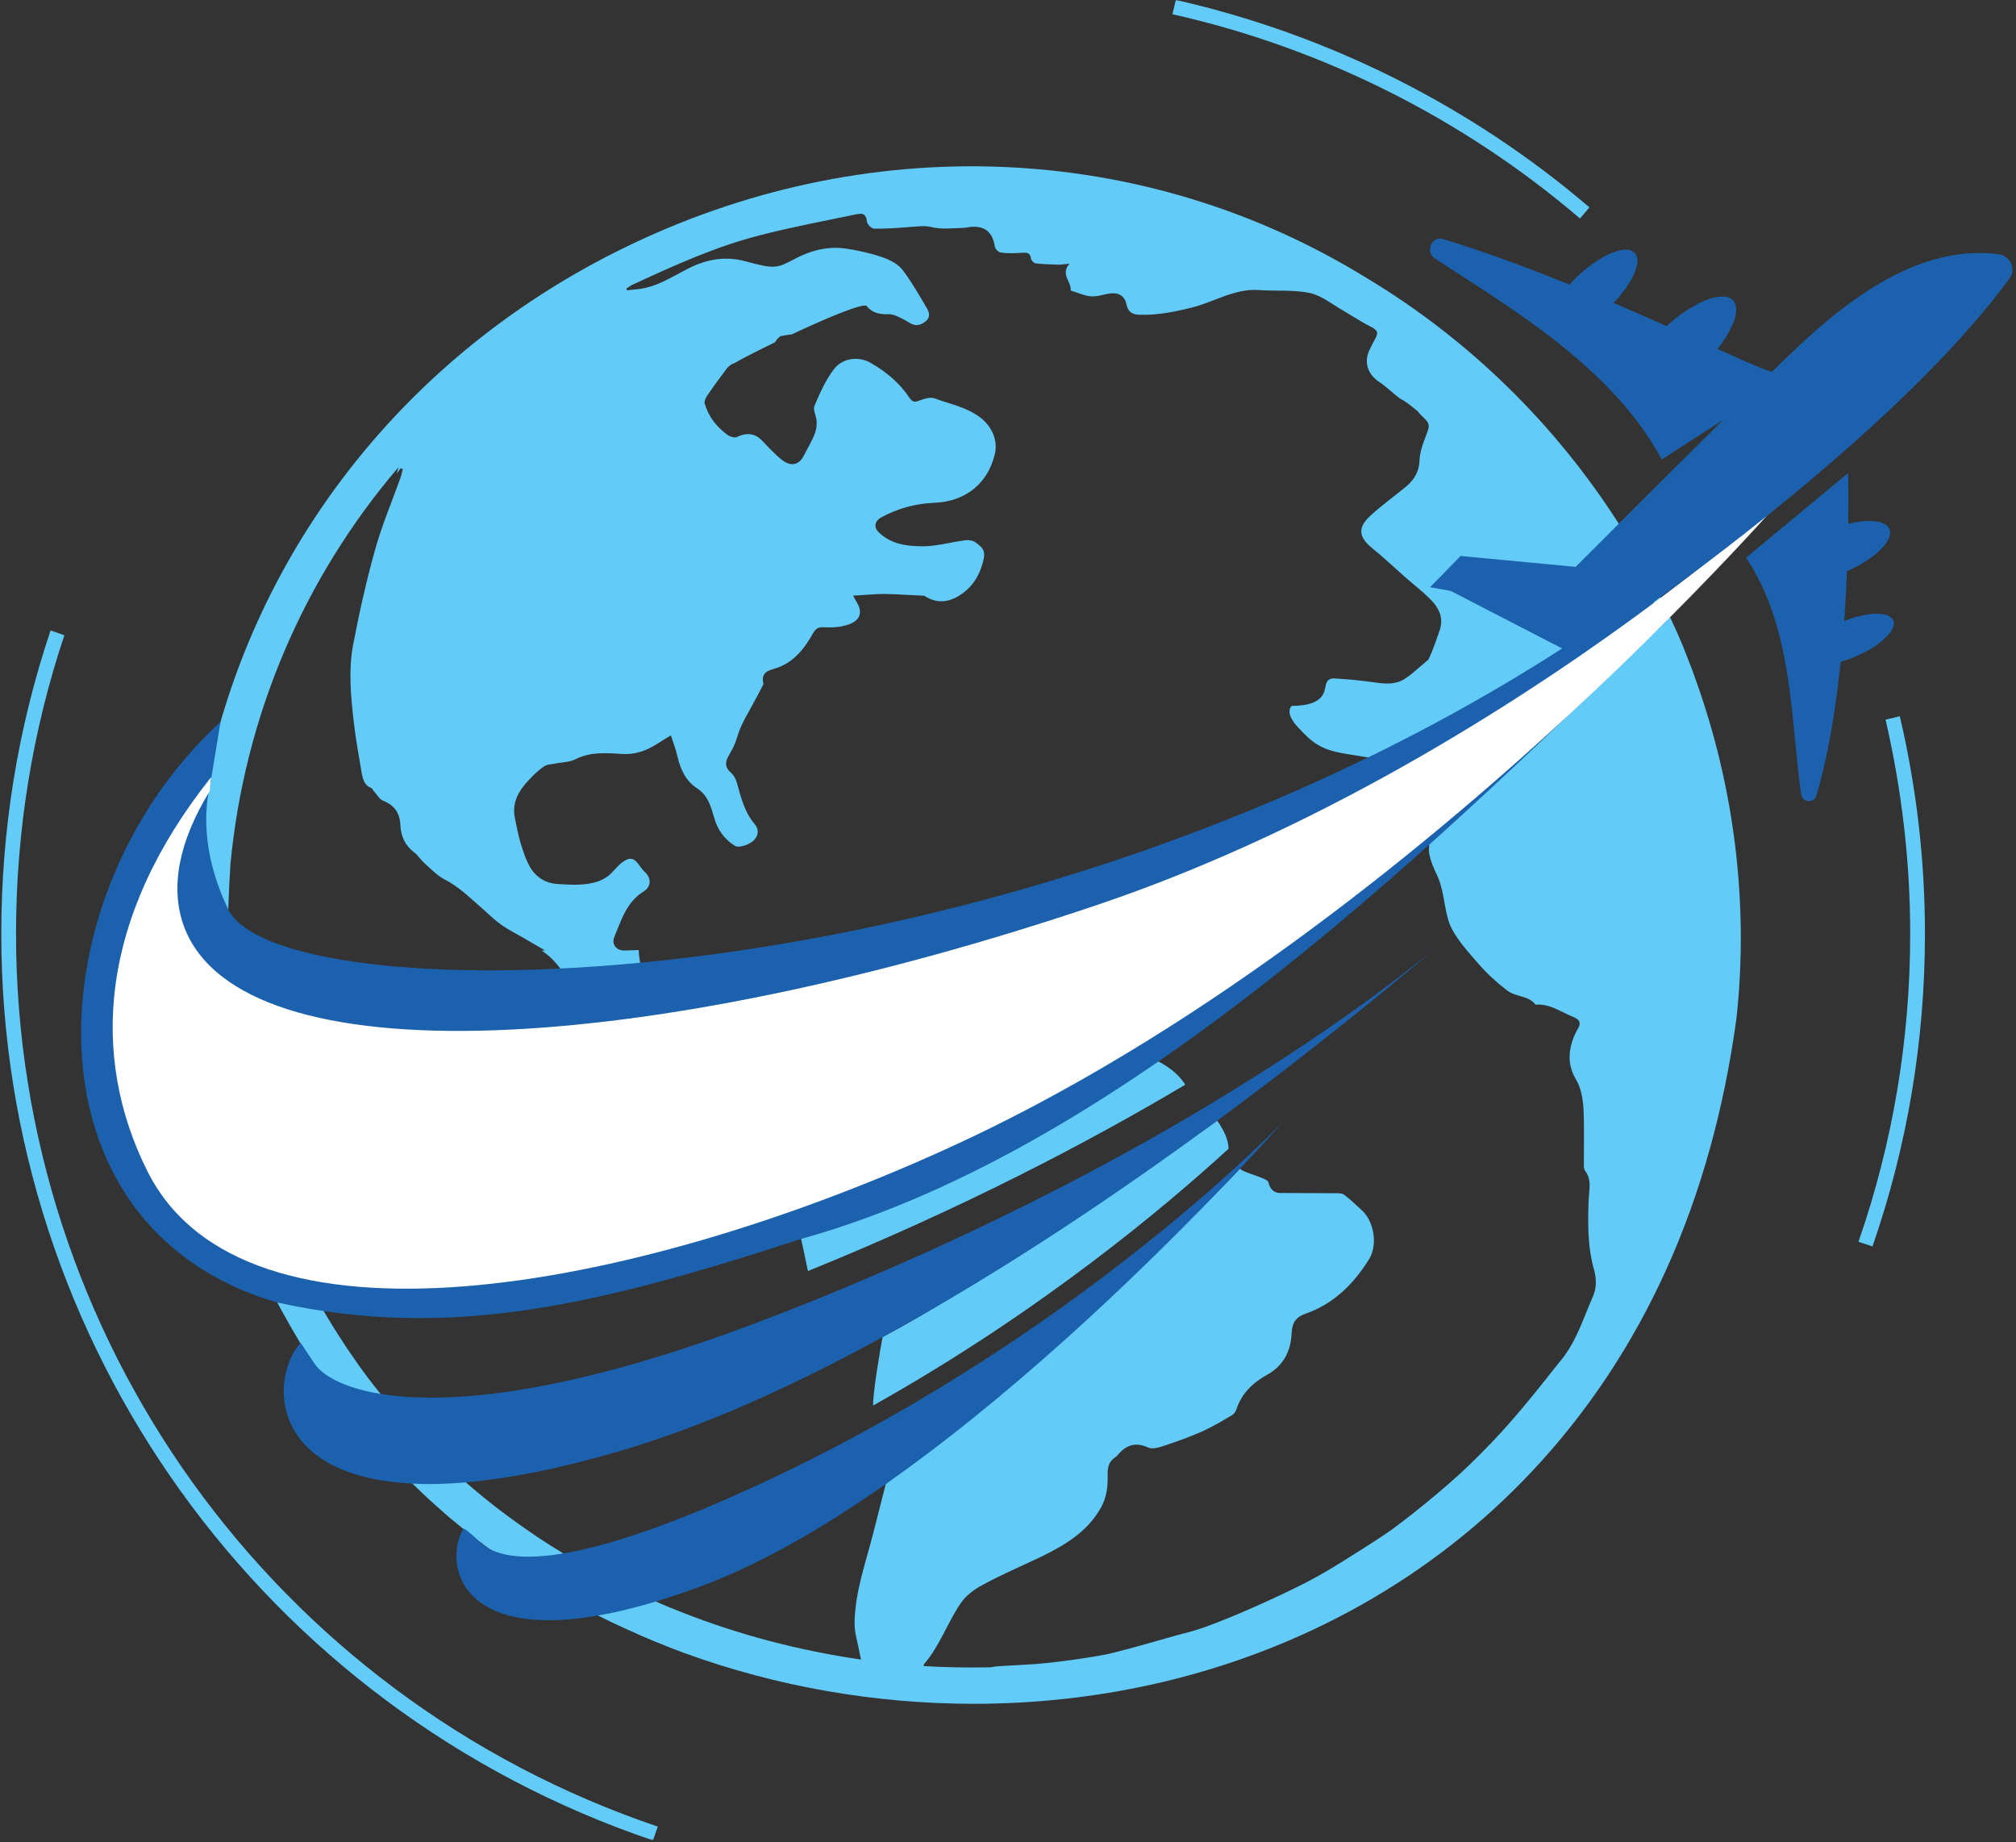<svg width="834" height="762" viewBox="0 0 834 762" fill="none" xmlns="http://www.w3.org/2000/svg">
<rect x="0" y="0" width="834" height="762" fill="#333333" stroke="none"/>
<path fill-rule="evenodd" clip-rule="evenodd" d="M701.53 281.28C700.73 278.88 699.83 276.38 698.83 273.98C697.963 271.713 697.097 269.48 696.23 267.28C694.563 263.28 692.797 259.313 690.93 255.38C689.463 252.18 687.93 249.013 686.33 245.88C686.13 245.413 685.93 244.98 685.73 244.58C684.463 242.113 683.197 239.713 681.93 237.38C681.33 236.28 680.73 235.08 679.93 233.68C676.797 228.08 673.497 222.58 670.03 217.18C643.63 175.68 607.83 140.58 565.83 115.28C473.03 57.88 357.53 53.38 256.83 103.18C174.03 144.08 114.63 215.68 90.63 300.68C88.43 308.547 86.497 316.547 84.83 324.68C84.33 327.58 83.73 330.38 83.33 333.28C81.997 340.813 80.997 348.413 80.33 356.08V356.28C79.83 362.78 79.53 369.38 79.33 375.78C79.197 380.447 79.163 385.08 79.23 389.68C79.63 426.88 85.23 462.08 96.03 494.58C99.363 504.58 103.197 514.347 107.53 523.88C109.797 528.947 112.197 533.913 114.73 538.78C115.73 540.713 116.763 542.613 117.83 544.48C119.897 548.213 122.03 551.913 124.23 555.58C124.297 555.713 124.363 555.847 124.43 555.98C125.963 558.447 127.53 560.88 129.13 563.28C141.03 581.68 154.93 598.58 170.63 613.68C174.897 617.88 179.297 621.947 183.83 625.88C184.43 626.413 185.03 626.947 185.63 627.48C187.63 629.147 189.63 630.78 191.63 632.38C193.897 634.247 196.23 636.08 198.63 637.88C198.63 637.88 198.663 637.88 198.73 637.88C199.797 638.747 200.897 639.58 202.03 640.38C201.963 640.38 201.963 640.38 202.03 640.38C216.13 650.88 231.33 660.18 247.43 668.28C251.13 670.18 254.93 671.98 258.73 673.68C266.663 677.347 274.797 680.713 283.13 683.78C321.23 697.68 362.13 704.78 402.83 704.78C427.93 704.78 452.83 702.08 477.03 696.68C538.33 682.98 592.43 652.58 633.63 608.78C679.73 559.78 708.23 496.48 718.43 420.68V420.48C723.43 373.98 717.53 325.78 701.53 281.28ZM659.03 536.18C655.03 545.18 652.23 554.78 645.83 562.58C640.93 568.58 636.33 574.68 631.33 580.58C626.63 586.28 621.73 591.88 616.63 597.18C611.13 602.88 605.43 608.48 599.43 613.68C592.53 619.68 585.43 625.48 578.13 630.98C572.13 635.48 565.73 639.38 559.43 643.38C553.43 647.18 547.43 650.88 541.13 654.18C534.33 657.68 527.33 660.98 520.33 664.08C513.397 667.213 506.363 670.113 499.23 672.78C494.93 674.38 490.43 675.48 485.93 676.68C479.73 678.48 473.63 680.18 467.43 681.88C463.23 682.98 459.03 684.18 454.73 684.88C447.33 686.18 439.83 687.18 432.33 687.98C425.73 688.68 419.03 688.78 412.43 689.28C411.63 689.38 410.83 689.48 409.93 689.68C400.663 689.88 391.397 689.713 382.13 689.18C382.13 688.68 382.13 688.38 382.33 688.28C388.73 680.88 391.83 671.48 397.23 663.48C399.33 660.18 402.93 657.48 406.53 655.58C414.23 651.38 422.43 647.88 430.43 644.08C440.43 639.18 449.83 633.78 455.53 623.48C457.83 619.28 458.33 614.88 458.23 610.28C458.13 607.08 458.63 604.48 461.53 602.68C461.663 602.613 461.83 602.48 462.03 602.28C465.53 597.98 469.23 596.18 475.03 598.78C477.33 599.78 480.93 598.18 483.83 597.28C488.53 595.68 493.13 593.98 497.63 591.98C501.73 590.08 505.63 587.78 509.53 585.48C510.43 584.98 511.23 583.88 511.53 582.88C513.73 576.18 518.53 571.78 524.53 568.48C531.13 564.68 534.03 558.68 534.33 551.48C534.53 547.28 535.93 544.88 539.93 543.48C551.73 539.38 560.03 531.08 566.43 520.78C570.03 514.78 568.43 505.08 563.23 500.48C560.83 498.38 558.63 496.08 556.03 494.18C555.03 493.48 553.33 493.58 551.93 493.58C544.53 493.48 537.03 493.58 529.53 493.48C526.73 493.48 525.23 491.48 524.73 488.98C524.23 487.18 513.73 484.98 513.03 483.38C485.93 512.58 430.73 558.98 366.43 613.88C365.63 616.88 362.13 630.98 361.33 633.88C358.23 646.18 353.73 658.28 353.53 671.18C353.43 675.38 354.93 679.68 355.63 683.88C355.83 684.68 355.93 685.48 356.23 686.48C330.73 682.78 305.83 676.28 282.23 666.98C278.563 665.58 274.93 664.08 271.33 662.48C258.03 656.68 245.23 650.08 233.03 642.58C229.63 640.513 226.263 638.38 222.93 636.18C217.063 632.247 211.33 628.147 205.73 623.88C201.33 620.48 196.997 616.913 192.73 613.18C179.83 602.08 168.03 589.88 157.43 576.58C153.297 571.513 149.397 566.28 145.73 560.88C144.397 559.013 143.097 557.08 141.83 555.08C140.33 552.78 138.83 550.48 137.43 548.18C136.363 546.38 135.297 544.613 134.23 542.88C131.697 538.413 129.23 533.88 126.83 529.28C120.43 516.68 114.93 503.48 110.43 489.88C101.73 463.68 96.53 435.78 94.93 406.38C94.597 400.913 94.397 395.413 94.33 389.88C94.263 385.347 94.297 380.78 94.43 376.18C94.63 369.98 94.93 363.68 95.33 357.38C101.23 295.78 125.73 239.08 164.83 193.28C164.63 194.147 164.397 195.013 164.13 195.88C164.463 195.48 164.763 195.08 165.03 194.68C165.23 194.28 165.53 193.98 165.83 193.68C166.097 193.813 166.363 193.947 166.63 194.08C166.33 195.28 166.03 196.58 165.63 197.78C162.03 207.78 157.83 217.68 155.03 227.88C151.43 240.78 148.53 253.88 146.03 266.98C144.13 277.38 145.13 287.98 146.33 298.48C147.13 305.58 148.43 312.68 149.63 319.78C150.13 322.18 150.63 324.88 153.63 325.98C154.13 326.18 154.33 327.08 154.83 327.48C156.03 328.78 157.03 330.68 158.43 331.18C163.23 333.08 165.43 336.38 165.63 341.28C165.83 345.88 167.53 349.68 171.33 352.58C172.93 353.78 174.13 355.78 175.73 357.18C178.33 359.48 180.73 362.08 183.73 363.68C189.93 366.78 194.73 371.68 199.83 376.08C202.33 378.28 204.73 380.68 207.43 382.58C210.33 384.58 213.43 386.18 216.43 387.88C219.23 389.48 222.13 391.18 225.53 393.18C225.03 393.18 224.53 393.18 224.03 393.18C224.43 393.48 224.93 393.78 225.33 394.08C231.03 398.28 234.53 404.38 238.03 410.48C241.73 410.58 245.43 411.58 249.13 412.78C257.73 415.78 266.43 420.48 274.93 420.38C272.43 418.48 270.23 414.68 268.43 410.28C265.93 404.18 264.23 396.98 264.23 392.98C262.363 393.047 260.463 393.113 258.53 393.18C255.23 393.38 252.83 390.78 254.13 387.58C257.03 380.68 259.13 373.18 266.23 368.78C269.53 366.68 269.53 363.18 266.63 360.58C265.83 359.78 265.13 358.88 264.43 357.88C262.43 354.98 260.63 354.38 257.73 356.48C255.53 357.98 254.03 360.28 251.93 362.08C250.73 363.08 249.23 363.88 247.73 364.48C242.13 366.48 236.43 365.98 230.63 365.68C225.83 365.38 222.23 363.08 219.83 359.58C217.83 356.48 216.63 352.78 215.53 349.28C214.43 345.78 213.73 342.08 213.03 338.48C211.63 331.98 214.63 326.98 218.93 322.48C220.83 320.48 222.83 318.48 225.13 316.98C226.43 316.08 228.43 316.18 230.03 315.78C232.73 315.28 235.63 315.28 238.03 314.08C244.33 310.88 250.83 311.48 257.53 311.88C260.63 312.08 264.03 311.48 266.93 310.28C270.63 308.78 273.93 306.28 277.53 304.18C278.43 306.88 279.53 309.78 280.23 312.78C281.43 318.08 283.63 322.98 288.23 325.98C293.03 329.08 294.13 333.78 295.53 338.48C296.93 343.38 299.73 347.18 304.03 349.88C305.63 350.98 310.73 349.18 312.23 347.18C314.03 344.98 313.83 342.88 312.03 340.68C307.93 335.78 306.53 329.78 304.83 323.78C304.43 322.28 303.53 320.58 302.33 319.58C300.33 317.88 299.93 315.98 300.83 313.78C301.73 311.88 302.93 310.18 303.73 308.28C304.53 306.48 305.03 304.48 305.73 302.58C306.33 300.98 307.03 299.38 307.83 297.88C310.33 293.28 312.93 288.68 315.33 283.98C315.63 283.58 315.93 282.88 315.73 282.48C314.93 278.58 317.23 277.48 320.43 276.58C328.03 274.38 332.63 268.58 336.33 261.98C337.53 259.88 338.63 259.28 341.23 259.48C344.63 259.68 348.23 259.38 351.43 258.18C356.23 256.38 356.93 252.78 354.03 248.48C353.73 247.98 353.53 247.38 352.93 246.38C357.53 246.18 361.73 245.68 365.93 245.68C371.23 245.78 376.43 246.18 381.63 246.38C381.93 246.38 382.33 246.38 382.63 246.58C387.53 249.78 392.53 249.18 397.13 246.18C401.53 243.38 404.53 239.28 406.13 234.18C407.83 228.78 407.63 227.28 403.63 224.38C402.53 223.58 400.83 223.28 399.43 223.48C393.53 224.18 387.63 225.98 381.73 225.98C375.43 225.98 368.83 225.18 363.73 220.38C361.33 218.18 361.73 215.58 364.63 213.98C371.43 210.28 378.83 208.28 386.53 207.98C399.43 207.48 408.83 199.98 411.63 187.48C412.83 181.78 410.13 176.28 405.63 172.78C399.93 168.38 393.03 167.18 386.63 164.78C384.93 164.18 382.53 164.88 380.63 165.58C378.83 166.28 377.73 166.68 376.33 164.68C372.23 158.48 366.73 153.88 360.33 150.18C355.33 147.28 348.73 147.88 344.93 152.78C341.53 157.28 339.13 162.68 336.93 167.88C336.23 169.58 337.73 172.08 337.83 174.28C337.93 176.08 337.63 178.08 336.93 179.78C335.73 182.68 334.03 185.58 332.53 188.48C330.83 191.88 328.03 192.98 324.73 191.08C322.53 189.78 320.73 187.78 318.83 185.98C316.93 184.18 315.23 181.78 313.03 180.48C310.53 179.08 307.63 179.38 304.83 180.78C303.93 181.18 302.13 180.68 301.23 180.08C296.53 176.78 293.13 172.38 291.53 166.98C291.23 165.88 292.13 164.08 293.03 162.98C295.53 159.28 298.23 155.68 300.93 152.08C300.997 152.08 301.03 152.08 301.03 152.08C301.73 151.18 302.93 150.38 304.03 150.18C304.03 150.18 304.03 150.147 304.03 150.08C307.53 148.08 313.63 144.98 320.63 141.58C320.697 141.513 320.763 141.413 320.83 141.28C321.33 140.38 322.33 139.18 323.23 138.98C324.697 138.713 326.163 138.48 327.63 138.28C342.03 131.48 357.23 125.18 358.53 126.58C360.93 129.58 364.03 130.08 367.73 129.98C369.93 129.98 372.13 131.28 374.13 132.28C376.33 133.48 378.13 135.28 381.03 134.08C384.13 132.68 385.23 130.58 383.53 127.68C380.33 122.18 377.13 116.58 373.33 111.58C371.43 109.18 368.13 107.48 365.23 106.48C360.43 104.78 355.33 103.68 350.33 102.88C342.63 101.68 335.33 103.58 328.63 107.18C321.33 111.08 320.33 111.28 308.73 108.18C300.33 105.78 292.33 107.18 284.73 111.08C277.83 114.58 271.33 118.98 263.33 119.68C262.03 119.78 260.73 119.98 259.33 120.08C259.33 119.88 259.23 119.68 259.13 119.38C259.93 118.88 260.63 118.28 261.43 117.88C278.73 109.88 296.03 101.98 314.53 97.28C327.73 93.88 341.13 91.38 354.53 88.58C357.03 88.08 358.33 88.68 358.63 91.58C358.73 92.78 360.53 94.58 361.63 94.58C366.53 94.68 371.53 94.28 376.53 93.88C379.43 93.78 382.03 93.18 385.13 93.88C389.23 94.98 393.83 94.38 398.13 94.28C399.23 94.28 400.33 93.98 401.43 93.88C407.33 93.28 410.63 95.98 411.53 101.88C411.63 102.88 413.03 104.38 414.13 104.48C416.83 104.88 419.73 104.78 422.53 104.58C424.53 104.48 426.23 104.28 426.53 107.08C426.63 107.78 427.73 108.88 428.53 108.98C431.63 109.28 434.73 109.38 437.93 109.48C439.03 109.48 440.23 109.28 442.43 109.08C438.53 113.58 443.33 116.48 442.93 120.18C445.73 120.98 448.53 122.38 451.33 122.58C454.03 122.78 456.73 121.68 459.43 121.38C462.93 120.98 465.33 122.48 466.03 125.98C466.63 128.88 468.33 130.08 471.03 130.18C478.43 130.48 485.53 129.08 492.83 127.28C502.23 124.98 510.63 119.28 520.73 119.98C527.73 120.48 535.03 119.78 541.83 121.18C546.83 122.28 551.23 125.98 555.83 128.58C559.73 130.88 563.53 133.38 567.53 135.38C569.83 136.58 570.23 137.68 569.13 139.68C568.23 141.28 567.53 142.78 566.73 144.38C564.03 149.48 565.73 154.78 570.43 157.88C573.43 159.88 576.03 162.48 578.93 164.68C579.53 165.18 580.43 165.48 581.13 165.98C582.93 167.18 584.53 168.58 586.23 169.88C586.73 170.28 587.03 170.88 587.53 171.38C591.93 175.58 591.73 175.48 589.53 181.28C588.33 184.28 587.33 187.48 587.23 190.68C587.03 195.38 584.83 198.68 581.43 201.48C576.43 205.58 571.13 209.38 566.53 213.68C561.63 218.38 562.23 222.18 567.23 226.38C572.33 230.48 577.03 234.98 581.93 239.28C584.13 241.18 586.33 242.98 588.53 244.88C588.997 245.28 589.463 245.713 589.93 246.18C590.73 246.913 591.497 247.647 592.23 248.38C595.33 251.68 597.23 255.58 595.63 260.58C594.13 264.78 592.83 268.98 590.83 272.98C590.497 273.18 590.163 273.447 589.83 273.78C588.097 275.247 586.33 276.747 584.53 278.28C582.93 279.58 581.33 280.88 579.53 281.68C575.63 283.38 571.33 282.68 567.13 282.08C562.33 281.413 557.497 280.947 552.63 280.68C551.73 280.58 550.83 280.58 550.03 280.98C548.33 281.88 548.43 284.28 547.83 286.08C546.23 291.08 539.63 291.98 534.33 291.98C532.13 294.48 534.53 298.28 536.83 300.68C539.43 303.48 542.03 306.28 545.33 308.18C548.83 310.28 552.93 311.18 557.03 311.88C557.697 311.947 558.363 312.047 559.03 312.18C564.33 313.08 569.53 313.88 574.83 314.78C574.897 315.113 574.897 315.413 574.83 315.68C574.73 317.38 574.23 318.98 573.33 320.48L588.23 332.88C589.23 333.68 590.23 334.48 590.93 335.58C592.93 338.58 592.33 342.08 591.73 345.78C591.63 346.58 591.53 347.38 591.33 348.28C591.23 349.48 591.13 350.68 591.13 351.88C591.33 354.68 592.43 357.38 593.53 359.98C594.03 360.98 594.43 361.98 594.93 362.98C597.53 369.28 597.43 376.08 599.73 382.28C601.93 387.88 607.73 394.18 611.73 398.78C615.23 402.78 619.03 406.28 623.33 409.58C627.13 412.58 632.33 411.68 635.23 415.58C640.93 415.08 645.33 418.38 650.23 420.38C652.63 421.38 654.63 422.38 652.73 425.58C651.43 427.78 650.43 430.28 649.83 432.88C648.83 437.38 649.23 441.78 651.73 446.08C654.93 451.38 655.13 457.48 655.23 463.48C655.33 469.28 655.23 475.18 655.23 481.08C655.23 482.18 655.13 483.48 655.73 484.28C658.53 487.88 657.43 491.88 657.23 495.88C656.83 505.88 656.73 515.88 659.53 525.58C660.43 529.08 660.53 532.58 659.03 536.18ZM308.13 149.28C309.73 148.947 311.363 148.68 313.03 148.48C316.13 148.08 317.83 146.28 319.13 144.08C315.13 145.98 311.23 147.78 308.13 149.28ZM332.33 137.68C333.397 137.613 334.463 137.58 335.53 137.58C339.03 137.48 340.83 135.08 342.83 133.08C343.63 132.48 338.83 134.68 332.33 137.68ZM332.33 137.68C333.397 137.613 334.463 137.58 335.53 137.58C339.03 137.48 340.83 135.08 342.83 133.08C343.63 132.48 338.83 134.68 332.33 137.68ZM308.13 149.28C309.73 148.947 311.363 148.68 313.03 148.48C316.13 148.08 317.83 146.28 319.13 144.08C315.13 145.98 311.23 147.78 308.13 149.28ZM308.13 149.28C309.73 148.947 311.363 148.68 313.03 148.48C316.13 148.08 317.83 146.28 319.13 144.08C315.13 145.98 311.23 147.78 308.13 149.28ZM332.33 137.68C333.397 137.613 334.463 137.58 335.53 137.58C339.03 137.48 340.83 135.08 342.83 133.08C343.63 132.48 338.83 134.68 332.33 137.68ZM481.53 440.38C480.663 439.847 479.763 439.347 478.83 438.88C475.43 437.68 472.23 435.98 469.33 433.78C469.13 433.647 468.963 433.513 468.83 433.38C458.73 425.28 454.73 413.58 440.53 411.68C432.83 410.58 424.83 411.58 417.23 409.98C415.83 409.68 414.43 409.28 413.33 408.48C411.73 407.28 410.83 405.28 409.83 403.58C407.33 399.08 403.43 395.28 398.83 392.88C398.297 392.613 397.73 392.347 397.13 392.08C395.23 391.28 393.13 390.68 391.23 391.38C389.33 391.98 388.03 393.78 386.53 395.08C380.63 399.78 371.33 396.98 364.83 400.88C363.63 401.58 362.43 402.58 361.33 403.58C358.93 405.78 356.63 407.98 353.53 407.98C351.83 408.08 350.33 407.48 348.83 406.78C348.497 406.647 348.163 406.513 347.83 406.38C341.93 403.88 335.53 402.38 329.13 402.08C328.23 401.98 327.23 401.98 326.33 402.28C324.73 402.98 323.93 404.68 323.03 406.18C319.03 411.98 311.73 413.68 305.03 416.48C302.63 417.48 300.33 418.58 298.33 420.08C296.83 421.18 295.43 422.58 293.63 423.18C291.73 423.88 289.53 423.58 287.53 423.38L274.93 421.68H274.83L262.73 420.08C264.197 420.947 265.663 421.847 267.13 422.78C279.13 430.58 289.93 440.08 299.13 451.08C301.13 453.48 303.03 455.98 304.03 458.88C304.73 461.28 304.73 463.68 304.93 466.08C306.03 475.98 311.03 484.88 316.03 493.48C317.63 496.38 319.53 499.48 322.53 500.88C323.43 501.28 324.33 501.58 325.23 501.88C326.13 502.18 326.93 502.48 327.63 503.08C329.73 504.48 330.33 507.18 330.83 509.68C331.03 510.613 331.23 511.58 331.43 512.58C332.43 516.98 333.33 521.38 334.23 525.78C398.03 499.88 450.13 472.58 490.33 448.68C488.13 445.18 485.13 442.58 481.53 440.38ZM332.33 137.68C333.397 137.613 334.463 137.58 335.53 137.58C339.03 137.48 340.83 135.08 342.83 133.08C343.63 132.48 338.83 134.68 332.33 137.68ZM308.13 149.28C309.73 148.947 311.363 148.68 313.03 148.48C316.13 148.08 317.83 146.28 319.13 144.08C315.13 145.98 311.23 147.78 308.13 149.28ZM308.13 149.28C309.73 148.947 311.363 148.68 313.03 148.48C316.13 148.08 317.83 146.28 319.13 144.08C315.13 145.98 311.23 147.78 308.13 149.28ZM332.33 137.68C333.397 137.613 334.463 137.58 335.53 137.58C339.03 137.48 340.83 135.08 342.83 133.08C343.63 132.48 338.83 134.68 332.33 137.68ZM481.53 440.38C480.663 439.847 479.763 439.347 478.83 438.88C475.43 437.68 472.23 435.98 469.33 433.78C469.13 433.647 468.963 433.513 468.83 433.38C458.73 425.28 454.73 413.58 440.53 411.68C432.83 410.58 424.83 411.58 417.23 409.98C415.83 409.68 414.43 409.28 413.33 408.48C411.73 407.28 410.83 405.28 409.83 403.58C407.33 399.08 403.43 395.28 398.83 392.88C398.297 392.613 397.73 392.347 397.13 392.08C395.23 391.28 393.13 390.68 391.23 391.38C389.33 391.98 388.03 393.78 386.53 395.08C380.63 399.78 371.33 396.98 364.83 400.88C363.63 401.58 362.43 402.58 361.33 403.58C358.93 405.78 356.63 407.98 353.53 407.98C351.83 408.08 350.33 407.48 348.83 406.78C348.497 406.647 348.163 406.513 347.83 406.38C341.93 403.88 335.53 402.38 329.13 402.08C328.23 401.98 327.23 401.98 326.33 402.28C324.73 402.98 323.93 404.68 323.03 406.18C319.03 411.98 311.73 413.68 305.03 416.48C302.63 417.48 300.33 418.58 298.33 420.08C296.83 421.18 295.43 422.58 293.63 423.18C291.73 423.88 289.53 423.58 287.53 423.38L274.93 421.68H274.83L262.73 420.08C264.197 420.947 265.663 421.847 267.13 422.78C279.13 430.58 289.93 440.08 299.13 451.08C301.13 453.48 303.03 455.98 304.03 458.88C304.73 461.28 304.73 463.68 304.93 466.08C306.03 475.98 311.03 484.88 316.03 493.48C317.63 496.38 319.53 499.48 322.53 500.88C323.43 501.28 324.33 501.58 325.23 501.88C326.13 502.18 326.93 502.48 327.63 503.08C329.73 504.48 330.33 507.18 330.83 509.68C331.03 510.613 331.23 511.58 331.43 512.58C332.43 516.98 333.33 521.38 334.23 525.78C398.03 499.88 450.13 472.58 490.33 448.68C488.13 445.18 485.13 442.58 481.53 440.38ZM481.53 440.38C480.663 439.847 479.763 439.347 478.83 438.88C475.43 437.68 472.23 435.98 469.33 433.78C469.13 433.647 468.963 433.513 468.83 433.38C458.73 425.28 454.73 413.58 440.53 411.68C432.83 410.58 424.83 411.58 417.23 409.98C415.83 409.68 414.43 409.28 413.33 408.48C411.73 407.28 410.83 405.28 409.83 403.58C407.33 399.08 403.43 395.28 398.83 392.88C398.297 392.613 397.73 392.347 397.13 392.08C395.23 391.28 393.13 390.68 391.23 391.38C389.33 391.98 388.03 393.78 386.53 395.08C380.63 399.78 371.33 396.98 364.83 400.88C363.63 401.58 362.43 402.58 361.33 403.58C358.93 405.78 356.63 407.98 353.53 407.98C351.83 408.08 350.33 407.48 348.83 406.78C348.497 406.647 348.163 406.513 347.83 406.38C341.93 403.88 335.53 402.38 329.13 402.08C328.23 401.98 327.23 401.98 326.33 402.28C324.73 402.98 323.93 404.68 323.03 406.18C319.03 411.98 311.73 413.68 305.03 416.48C302.63 417.48 300.33 418.58 298.33 420.08C296.83 421.18 295.43 422.58 293.63 423.18C291.73 423.88 289.53 423.58 287.53 423.38L274.93 421.68H274.83L262.73 420.08C264.197 420.947 265.663 421.847 267.13 422.78C279.13 430.58 289.93 440.08 299.13 451.08C301.13 453.48 303.03 455.98 304.03 458.88C304.73 461.28 304.73 463.68 304.93 466.08C306.03 475.98 311.03 484.88 316.03 493.48C317.63 496.38 319.53 499.48 322.53 500.88C323.43 501.28 324.33 501.58 325.23 501.88C326.13 502.18 326.93 502.48 327.63 503.08C329.73 504.48 330.33 507.18 330.83 509.68C331.03 510.613 331.23 511.58 331.43 512.58C332.43 516.98 333.33 521.38 334.23 525.78C398.03 499.88 450.13 472.58 490.33 448.68C488.13 445.18 485.13 442.58 481.53 440.38ZM332.33 137.68C333.397 137.613 334.463 137.58 335.53 137.58C339.03 137.48 340.83 135.08 342.83 133.08C343.63 132.48 338.83 134.68 332.33 137.68ZM308.13 149.28C309.73 148.947 311.363 148.68 313.03 148.48C316.13 148.08 317.83 146.28 319.13 144.08C315.13 145.98 311.23 147.78 308.13 149.28ZM308.13 149.28C309.73 148.947 311.363 148.68 313.03 148.48C316.13 148.08 317.83 146.28 319.13 144.08C315.13 145.98 311.23 147.78 308.13 149.28ZM332.33 137.68C333.397 137.613 334.463 137.58 335.53 137.58C339.03 137.48 340.83 135.08 342.83 133.08C343.63 132.48 338.83 134.68 332.33 137.68ZM481.53 440.38C480.663 439.847 479.763 439.347 478.83 438.88C475.43 437.68 472.23 435.98 469.33 433.78C469.13 433.647 468.963 433.513 468.83 433.38C458.73 425.28 454.73 413.58 440.53 411.68C432.83 410.58 424.83 411.58 417.23 409.98C415.83 409.68 414.43 409.28 413.33 408.48C411.73 407.28 410.83 405.28 409.83 403.58C407.33 399.08 403.43 395.28 398.83 392.88C398.297 392.613 397.73 392.347 397.13 392.08C395.23 391.28 393.13 390.68 391.23 391.38C389.33 391.98 388.03 393.78 386.53 395.08C380.63 399.78 371.33 396.98 364.83 400.88C363.63 401.58 362.43 402.58 361.33 403.58C358.93 405.78 356.63 407.98 353.53 407.98C351.83 408.08 350.33 407.48 348.83 406.78C348.497 406.647 348.163 406.513 347.83 406.38C341.93 403.88 335.53 402.38 329.13 402.08C328.23 401.98 327.23 401.98 326.33 402.28C324.73 402.98 323.93 404.68 323.03 406.18C319.03 411.98 311.73 413.68 305.03 416.48C302.63 417.48 300.33 418.58 298.33 420.08C296.83 421.18 295.43 422.58 293.63 423.18C291.73 423.88 289.53 423.58 287.53 423.38L274.93 421.68H274.83L262.73 420.08C264.197 420.947 265.663 421.847 267.13 422.78C279.13 430.58 289.93 440.08 299.13 451.08C301.13 453.48 303.03 455.98 304.03 458.88C304.73 461.28 304.73 463.68 304.93 466.08C306.03 475.98 311.03 484.88 316.03 493.48C317.63 496.38 319.53 499.48 322.53 500.88C323.43 501.28 324.33 501.58 325.23 501.88C326.13 502.18 326.93 502.48 327.63 503.08C329.73 504.48 330.33 507.18 330.83 509.68C331.03 510.613 331.23 511.58 331.43 512.58C332.43 516.98 333.33 521.38 334.23 525.78C398.03 499.88 450.13 472.58 490.33 448.68C488.13 445.18 485.13 442.58 481.53 440.38ZM481.53 440.38C480.663 439.847 479.763 439.347 478.83 438.88C475.43 437.68 472.23 435.98 469.33 433.78C469.13 433.647 468.963 433.513 468.83 433.38C458.73 425.28 454.73 413.58 440.53 411.68C432.83 410.58 424.83 411.58 417.23 409.98C415.83 409.68 414.43 409.28 413.33 408.48C411.73 407.28 410.83 405.28 409.83 403.58C407.33 399.08 403.43 395.28 398.83 392.88C398.297 392.613 397.73 392.347 397.13 392.08C395.23 391.28 393.13 390.68 391.23 391.38C389.33 391.98 388.03 393.78 386.53 395.08C380.63 399.78 371.33 396.98 364.83 400.88C363.63 401.58 362.43 402.58 361.33 403.58C358.93 405.78 356.63 407.98 353.53 407.98C351.83 408.08 350.33 407.48 348.83 406.78C348.497 406.647 348.197 406.513 347.93 406.38C341.93 403.88 335.53 402.38 329.13 402.08C328.23 401.98 327.23 401.98 326.33 402.28C324.73 402.98 323.93 404.68 323.03 406.18C319.03 411.98 311.73 413.68 305.03 416.48C302.63 417.48 300.33 418.58 298.33 420.08C296.83 421.18 295.43 422.58 293.63 423.18C291.73 423.88 289.53 423.58 287.53 423.38L274.93 421.68L262.73 420.08C264.197 420.947 265.663 421.847 267.13 422.78C279.13 430.58 289.93 440.08 299.13 451.08C301.13 453.48 303.03 455.98 304.03 458.88C304.73 461.28 304.73 463.68 304.93 466.08C306.03 475.98 311.03 484.88 316.03 493.48C317.63 496.38 319.53 499.48 322.53 500.88C323.43 501.28 324.33 501.58 325.23 501.88C326.13 502.18 326.93 502.48 327.63 503.08C329.73 504.48 330.33 507.18 330.83 509.68C331.03 510.613 331.23 511.58 331.43 512.58C332.43 516.98 333.33 521.38 334.23 525.78C398.03 499.88 450.13 472.58 490.33 448.68C488.13 445.18 485.13 442.58 481.53 440.38ZM332.33 137.68C333.397 137.613 334.463 137.58 335.53 137.58C339.03 137.48 340.83 135.08 342.83 133.08C343.63 132.48 338.83 134.68 332.33 137.68ZM308.13 149.28C309.73 148.947 311.363 148.68 313.03 148.48C316.13 148.08 317.83 146.28 319.13 144.08C315.13 145.98 311.23 147.78 308.13 149.28ZM332.33 137.68C333.397 137.613 334.463 137.58 335.53 137.58C339.03 137.48 340.83 135.08 342.83 133.08C343.63 132.48 338.83 134.68 332.33 137.68ZM313.03 148.48C316.13 148.08 317.83 146.28 319.13 144.08C315.13 145.98 311.23 147.78 308.13 149.28C309.73 148.947 311.363 148.68 313.03 148.48ZM481.53 440.38C480.663 439.847 479.763 439.347 478.83 438.88C475.43 437.68 472.23 435.98 469.33 433.78C469.13 433.647 468.963 433.513 468.83 433.38C458.73 425.28 454.73 413.58 440.53 411.68C432.83 410.58 424.83 411.58 417.23 409.98C415.83 409.68 414.43 409.28 413.33 408.48C411.73 407.28 410.83 405.28 409.83 403.58C407.33 399.08 403.43 395.28 398.83 392.88C398.297 392.613 397.73 392.347 397.13 392.08C395.23 391.28 393.13 390.68 391.23 391.38C389.33 391.98 388.03 393.78 386.53 395.08C380.63 399.78 371.33 396.98 364.83 400.88C363.63 401.58 362.43 402.58 361.33 403.58C358.93 405.78 356.63 407.98 353.53 407.98C351.83 408.08 350.33 407.48 348.83 406.78C348.497 406.647 348.197 406.513 347.93 406.38C341.93 403.88 335.53 402.38 329.13 402.08C328.23 401.98 327.23 401.98 326.33 402.28C324.73 402.98 323.93 404.68 323.03 406.18C319.03 411.98 311.73 413.68 305.03 416.48C302.63 417.48 300.33 418.58 298.33 420.08C296.83 421.18 295.43 422.58 293.63 423.18C291.73 423.88 289.53 423.58 287.53 423.38L274.93 421.68L262.73 420.08C264.197 420.947 265.663 421.847 267.13 422.78C279.13 430.58 289.93 440.08 299.13 451.08C301.13 453.48 303.03 455.98 304.03 458.88C304.73 461.28 304.73 463.68 304.93 466.08C306.03 475.98 311.03 484.88 316.03 493.48C317.63 496.38 319.53 499.48 322.53 500.88C323.43 501.28 324.33 501.58 325.23 501.88C326.13 502.18 326.93 502.48 327.63 503.08C329.73 504.48 330.33 507.18 330.83 509.68C331.03 510.613 331.23 511.58 331.43 512.58C332.43 516.98 333.33 521.38 334.23 525.78C398.03 499.88 450.13 472.58 490.33 448.68C488.13 445.18 485.13 442.58 481.53 440.38ZM342.83 133.08C343.63 132.48 338.83 134.68 332.33 137.68C333.397 137.613 334.463 137.58 335.53 137.58C339.03 137.48 340.83 135.08 342.83 133.08ZM319.13 144.08C315.13 145.98 311.23 147.78 308.13 149.28C309.73 148.947 311.363 148.68 313.03 148.48C316.13 148.08 317.83 146.28 319.13 144.08ZM308.13 149.28C309.73 148.947 311.363 148.68 313.03 148.48C316.13 148.08 317.83 146.28 319.13 144.08C315.13 145.98 311.23 147.78 308.13 149.28ZM332.33 137.68C333.397 137.613 334.463 137.58 335.53 137.58C339.03 137.48 340.83 135.08 342.83 133.08C343.63 132.48 338.83 134.68 332.33 137.68ZM481.53 440.38C480.663 439.847 479.763 439.347 478.83 438.88C475.43 437.68 472.23 435.98 469.33 433.78C469.13 433.647 468.963 433.513 468.83 433.38C458.73 425.28 454.73 413.58 440.53 411.68C432.83 410.58 424.83 411.58 417.23 409.98C415.83 409.68 414.43 409.28 413.33 408.48C411.73 407.28 410.83 405.28 409.83 403.58C407.33 399.08 403.43 395.28 398.83 392.88C398.297 392.613 397.73 392.347 397.13 392.08C395.23 391.28 393.13 390.68 391.23 391.38C389.33 391.98 388.03 393.78 386.53 395.08C380.63 399.78 371.33 396.98 364.83 400.88C363.63 401.58 362.43 402.58 361.33 403.58C358.93 405.78 356.63 407.98 353.53 407.98C351.83 408.08 350.33 407.48 348.83 406.78C348.497 406.647 348.197 406.513 347.93 406.38C341.93 403.88 335.53 402.38 329.13 402.08C328.23 401.98 327.23 401.98 326.33 402.28C324.73 402.98 323.93 404.68 323.03 406.18C319.03 411.98 311.73 413.68 305.03 416.48C302.63 417.48 300.33 418.58 298.33 420.08C296.83 421.18 295.43 422.58 293.63 423.18C291.73 423.88 289.53 423.58 287.53 423.38L274.93 421.68L262.73 420.08C264.197 420.947 265.663 421.847 267.13 422.78C279.13 430.58 289.93 440.08 299.13 451.08C301.13 453.48 303.03 455.98 304.03 458.88C304.73 461.28 304.73 463.68 304.93 466.08C306.03 475.98 311.03 484.88 316.03 493.48C317.63 496.38 319.53 499.48 322.53 500.88C323.43 501.28 324.33 501.58 325.23 501.88C326.13 502.18 326.93 502.48 327.63 503.08C329.73 504.48 330.33 507.18 330.83 509.68C331.03 510.613 331.23 511.58 331.43 512.58C332.43 516.98 333.33 521.38 334.23 525.78C398.03 499.88 450.13 472.58 490.33 448.68C488.13 445.18 485.13 442.58 481.53 440.38ZM481.53 440.38C480.663 439.847 479.763 439.347 478.83 438.88C475.43 437.68 472.23 435.98 469.33 433.78C469.13 433.647 468.963 433.513 468.83 433.38C458.73 425.28 454.73 413.58 440.53 411.68C432.83 410.58 424.83 411.58 417.23 409.98C415.83 409.68 414.43 409.28 413.33 408.48C411.73 407.28 410.83 405.28 409.83 403.58C407.33 399.08 403.43 395.28 398.83 392.88C398.297 392.613 397.73 392.347 397.13 392.08C395.23 391.28 393.13 390.68 391.23 391.38C389.33 391.98 388.03 393.78 386.53 395.08C380.63 399.78 371.33 396.98 364.83 400.88C363.63 401.58 362.43 402.58 361.33 403.58C358.93 405.78 356.63 407.98 353.53 407.98C351.83 408.08 350.33 407.48 348.83 406.78C348.497 406.647 348.197 406.513 347.93 406.38C341.93 403.88 335.53 402.38 329.13 402.08C328.23 401.98 327.23 401.98 326.33 402.28C324.73 402.98 323.93 404.68 323.03 406.18C319.03 411.98 311.73 413.68 305.03 416.48C302.63 417.48 300.33 418.58 298.33 420.08C296.83 421.18 295.43 422.58 293.63 423.18C291.73 423.88 289.53 423.58 287.53 423.38L274.93 421.68L262.73 420.08C264.197 420.947 265.663 421.847 267.13 422.78C279.13 430.58 289.93 440.08 299.13 451.08C301.13 453.48 303.03 455.98 304.03 458.88C304.73 461.28 304.73 463.68 304.93 466.08C306.03 475.98 311.03 484.88 316.03 493.48C317.63 496.38 319.53 499.48 322.53 500.88C323.43 501.28 324.33 501.58 325.23 501.88C326.13 502.18 326.93 502.48 327.63 503.08C329.73 504.48 330.33 507.18 330.83 509.68C331.03 510.613 331.23 511.58 331.43 512.58C332.43 516.98 333.33 521.38 334.23 525.78C398.03 499.88 450.13 472.58 490.33 448.68C488.13 445.18 485.13 442.58 481.53 440.38ZM332.33 137.68C333.397 137.613 334.463 137.58 335.53 137.58C339.03 137.48 340.83 135.08 342.83 133.08C343.63 132.48 338.83 134.68 332.33 137.68ZM308.13 149.28C309.73 148.947 311.363 148.68 313.03 148.48C316.13 148.08 317.83 146.28 319.13 144.08C315.13 145.98 311.23 147.78 308.13 149.28ZM308.13 149.28C309.73 148.947 311.363 148.68 313.03 148.48C316.13 148.08 317.83 146.28 319.13 144.08C315.13 145.98 311.23 147.78 308.13 149.28ZM332.33 137.68C333.397 137.613 334.463 137.58 335.53 137.58C339.03 137.48 340.83 135.08 342.83 133.08C343.63 132.48 338.83 134.68 332.33 137.68ZM481.53 440.38C480.663 439.847 479.763 439.347 478.83 438.88C475.43 437.68 472.23 435.98 469.33 433.78C469.13 433.647 468.963 433.513 468.83 433.38C458.73 425.28 454.73 413.58 440.53 411.68C432.83 410.58 424.83 411.58 417.23 409.98C415.83 409.68 414.43 409.28 413.33 408.48C411.73 407.28 410.83 405.28 409.83 403.58C407.33 399.08 403.43 395.28 398.83 392.88C398.297 392.613 397.73 392.347 397.13 392.08C395.23 391.28 393.13 390.68 391.23 391.38C389.33 391.98 388.03 393.78 386.53 395.08C380.63 399.78 371.33 396.98 364.83 400.88C363.63 401.58 362.43 402.58 361.33 403.58C358.93 405.78 356.63 407.98 353.53 407.98C351.83 408.08 350.33 407.48 348.83 406.78C348.497 406.647 348.197 406.513 347.93 406.38C341.93 403.88 335.53 402.38 329.13 402.08C328.23 401.98 327.23 401.98 326.33 402.28C324.73 402.98 323.93 404.68 323.03 406.18C319.03 411.98 311.73 413.68 305.03 416.48C302.63 417.48 300.33 418.58 298.33 420.08C296.83 421.18 295.43 422.58 293.63 423.18C291.73 423.88 289.53 423.58 287.53 423.38L274.93 421.68L262.73 420.08C264.197 420.947 265.663 421.847 267.13 422.78C279.13 430.58 289.93 440.08 299.13 451.08C301.13 453.48 303.03 455.98 304.03 458.88C304.73 461.28 304.73 463.68 304.93 466.08C306.03 475.98 311.03 484.88 316.03 493.48C317.63 496.38 319.53 499.48 322.53 500.88C323.43 501.28 324.33 501.58 325.23 501.88C326.13 502.18 326.93 502.48 327.63 503.08C329.73 504.48 330.33 507.18 330.83 509.68C331.03 510.613 331.23 511.58 331.43 512.58C332.43 516.98 333.33 521.38 334.23 525.78C398.03 499.88 450.13 472.58 490.33 448.68C488.13 445.18 485.13 442.58 481.53 440.38ZM365.13 553.08C364.23 557.38 360.93 577.08 361.23 581.38C431.33 542.08 483.13 498.18 508.23 475.18C508.23 469.58 503.53 463.58 503.53 463.58C503.53 463.58 412.13 528.18 365.13 553.08ZM481.53 440.38C480.663 439.847 479.763 439.347 478.83 438.88C475.43 437.68 472.23 435.98 469.33 433.78C469.13 433.647 468.963 433.513 468.83 433.38C458.73 425.28 454.73 413.58 440.53 411.68C432.83 410.58 424.83 411.58 417.23 409.98C415.83 409.68 414.43 409.28 413.33 408.48C411.73 407.28 410.83 405.28 409.83 403.58C407.33 399.08 403.43 395.28 398.83 392.88C398.297 392.613 397.73 392.347 397.13 392.08C395.23 391.28 393.13 390.68 391.23 391.38C389.33 391.98 388.03 393.78 386.53 395.08C380.63 399.78 371.33 396.98 364.83 400.88C363.63 401.58 362.43 402.58 361.33 403.58C358.93 405.78 356.63 407.98 353.53 407.98C351.83 408.08 350.33 407.48 348.83 406.78C348.497 406.647 348.197 406.513 347.93 406.38C341.93 403.88 335.53 402.38 329.13 402.08C328.23 401.98 327.23 401.98 326.33 402.28C324.73 402.98 323.93 404.68 323.03 406.18C319.03 411.98 311.73 413.68 305.03 416.48C302.63 417.48 300.33 418.58 298.33 420.08C296.83 421.18 295.43 422.58 293.63 423.18C291.73 423.88 289.53 423.58 287.53 423.38L274.93 421.68L262.73 420.08C264.197 420.947 265.663 421.847 267.13 422.78C279.13 430.58 289.93 440.08 299.13 451.08C301.13 453.48 303.03 455.98 304.03 458.88C304.73 461.28 304.73 463.68 304.93 466.08C306.03 475.98 311.03 484.88 316.03 493.48C317.63 496.38 319.53 499.48 322.53 500.88C323.43 501.28 324.33 501.58 325.23 501.88C326.13 502.18 326.93 502.48 327.63 503.08C329.73 504.48 330.33 507.18 330.83 509.68C331.03 510.613 331.23 511.58 331.43 512.58C332.43 516.98 333.33 521.38 334.23 525.78C398.03 499.88 450.13 472.58 490.33 448.68C488.13 445.18 485.13 442.58 481.53 440.38ZM332.33 137.68C333.397 137.613 334.463 137.58 335.53 137.58C339.03 137.48 340.83 135.08 342.83 133.08C343.63 132.48 338.83 134.68 332.33 137.68ZM308.13 149.28C309.73 148.947 311.363 148.68 313.03 148.48C316.13 148.08 317.83 146.28 319.13 144.08C315.13 145.98 311.23 147.78 308.13 149.28ZM308.13 149.28C309.73 148.947 311.363 148.68 313.03 148.48C316.13 148.08 317.83 146.28 319.13 144.08C315.13 145.98 311.23 147.78 308.13 149.28ZM332.33 137.68C333.397 137.613 334.463 137.58 335.53 137.58C339.03 137.48 340.83 135.08 342.83 133.08C343.63 132.48 338.83 134.68 332.33 137.68ZM481.53 440.38C480.663 439.847 479.763 439.347 478.83 438.88C475.43 437.68 472.23 435.98 469.33 433.78C469.13 433.647 468.963 433.513 468.83 433.38C458.73 425.28 454.73 413.58 440.53 411.68C432.83 410.58 424.83 411.58 417.23 409.98C415.83 409.68 414.43 409.28 413.33 408.48C411.73 407.28 410.83 405.28 409.83 403.58C407.33 399.08 403.43 395.28 398.83 392.88C398.297 392.613 397.73 392.347 397.13 392.08C395.23 391.28 393.13 390.68 391.23 391.38C389.33 391.98 388.03 393.78 386.53 395.08C380.63 399.78 371.33 396.98 364.83 400.88C363.63 401.58 362.43 402.58 361.33 403.58C358.93 405.78 356.63 407.98 353.53 407.98C351.83 408.08 350.33 407.48 348.83 406.78C348.497 406.647 348.197 406.513 347.93 406.38C341.93 403.88 335.53 402.38 329.13 402.08C328.23 401.98 327.23 401.98 326.33 402.28C324.73 402.98 323.93 404.68 323.03 406.18C319.03 411.98 311.73 413.68 305.03 416.48C302.63 417.48 300.33 418.58 298.33 420.08C296.83 421.18 295.43 422.58 293.63 423.18C291.73 423.88 289.53 423.58 287.53 423.38L274.93 421.68L262.73 420.08C264.197 420.947 265.663 421.847 267.13 422.78C279.13 430.58 289.93 440.08 299.13 451.08C301.13 453.48 303.03 455.98 304.03 458.88C304.73 461.28 304.73 463.68 304.93 466.08C306.03 475.98 311.03 484.88 316.03 493.48C317.63 496.38 319.53 499.48 322.53 500.88C323.43 501.28 324.33 501.58 325.23 501.88C326.13 502.18 326.93 502.48 327.63 503.08C329.73 504.48 330.33 507.18 330.83 509.68C331.03 510.613 331.23 511.58 331.43 512.58C332.43 516.98 333.33 521.38 334.23 525.78C398.03 499.88 450.13 472.58 490.33 448.68C488.13 445.18 485.13 442.58 481.53 440.38ZM332.33 137.68C333.397 137.613 334.463 137.58 335.53 137.58C339.03 137.48 340.83 135.08 342.83 133.08C343.63 132.48 338.83 134.68 332.33 137.68ZM308.13 149.28C309.73 148.947 311.363 148.68 313.03 148.48C316.13 148.08 317.83 146.28 319.13 144.08C315.13 145.98 311.23 147.78 308.13 149.28ZM308.13 149.28C309.73 148.947 311.363 148.68 313.03 148.48C316.13 148.08 317.83 146.28 319.13 144.08C315.13 145.98 311.23 147.78 308.13 149.28ZM332.33 137.68C333.397 137.613 334.463 137.58 335.53 137.58C339.03 137.48 340.83 135.08 342.83 133.08C343.63 132.48 338.83 134.68 332.33 137.68ZM332.33 137.68C333.397 137.613 334.463 137.58 335.53 137.58C339.03 137.48 340.83 135.08 342.83 133.08C343.63 132.48 338.83 134.68 332.33 137.68ZM308.13 149.28C309.73 148.947 311.363 148.68 313.03 148.48C316.13 148.08 317.83 146.28 319.13 144.08C315.13 145.98 311.23 147.78 308.13 149.28Z" fill="#63CBF7"/>
<path d="M689.63 256.68C602.33 340.28 470.33 473.88 331.43 512.48C249.33 539.18 187.13 554.78 114.73 538.78C6.83 507.48 14.33 369.08 91.23 298.58L86.73 325.98C86.43 327.28 80.73 347.78 94.43 376.18C117.03 422.68 445.93 419.08 685.33 241.18C675.33 248.58 684.83 245.18 689.53 256.68H689.63Z" fill="#1C61AD"/>
<path d="M86.73 327.28C74.13 347.88 70.13 366.98 76.13 383.28C99.83 446.68 267.43 437.38 454.63 374.08C550.93 341.48 635.73 285.68 686.23 247.88C716.63 225.08 734.63 208.88 735.43 208.28C735.43 208.214 735.43 208.18 735.43 208.18V208.28C734.63 209.18 717.93 228.28 689.53 256.68C677.93 268.38 664.23 281.68 648.83 295.88C585.13 354.68 492.33 429.58 391.03 475.48C260.53 534.68 100.83 564.28 60.93 484.38C37.23 436.98 40.93 379.78 87.33 321.48L86.73 327.28Z" fill="white"/>
<mask id="mask0_1228_440" style="mask-type:luminance" maskUnits="userSpaceOnUse" x="588" y="101" width="246" height="172">
<path d="M588.78 101.52H833.06V272.6H588.78V101.52Z" fill="white"/>
</mask>
<g mask="url(#mask0_1228_440)">
<path d="M652.23 271.28C652.23 271.28 776.63 189.48 831.33 115.18C834.23 111.28 831.63 105.78 826.93 105.18C789.83 100.28 757.03 130.48 736.53 150.38C714.23 171.98 651.83 234.48 651.83 234.48L604.23 229.98L591.63 242.88L600.23 244.48L652.33 271.38L652.23 271.28Z" fill="#1C61AD"/>
</g>
<path d="M734.03 153.68C733.03 156.68 659.73 117.88 596.93 98.88C592.23 97.48 589.43 104.18 593.53 106.88C624.43 127.18 666.83 151.58 687.43 190.08L715.33 172.08L734.03 153.58V153.68Z" fill="#1C61AD"/>
<path d="M676.23 104.58C676.697 105.046 676.997 105.58 677.13 106.18C677.33 106.846 677.397 107.58 677.33 108.38C677.33 109.18 677.163 110.046 676.83 110.98C676.563 111.98 676.197 112.98 675.73 113.98C675.197 115.046 674.563 116.146 673.83 117.28C673.163 118.413 672.363 119.546 671.43 120.68C670.563 121.88 669.63 123.046 668.63 124.18C667.563 125.313 666.463 126.413 665.33 127.48C664.197 128.546 663.03 129.546 661.83 130.48C660.697 131.413 659.497 132.313 658.23 133.18C657.03 133.98 655.863 134.68 654.73 135.28C653.53 135.946 652.397 136.513 651.33 136.98C650.263 137.38 649.23 137.713 648.23 137.98C647.23 138.18 646.33 138.28 645.53 138.28C644.73 138.28 643.997 138.18 643.33 137.98C642.73 137.78 642.23 137.446 641.83 136.98C641.43 136.58 641.13 136.046 640.93 135.38C640.73 134.78 640.663 134.08 640.73 133.28C640.797 132.413 640.963 131.513 641.23 130.58C641.497 129.646 641.897 128.646 642.43 127.58C642.897 126.513 643.497 125.413 644.23 124.28C644.963 123.146 645.763 122.013 646.63 120.88C647.497 119.746 648.463 118.613 649.53 117.48C650.53 116.346 651.597 115.246 652.73 114.18C653.863 113.113 655.03 112.08 656.23 111.08C657.43 110.146 658.63 109.28 659.83 108.48C661.03 107.613 662.197 106.88 663.33 106.28C664.53 105.613 665.663 105.08 666.73 104.68C667.863 104.213 668.897 103.846 669.83 103.58C670.83 103.38 671.73 103.28 672.53 103.28C673.33 103.28 674.063 103.38 674.73 103.58C675.33 103.846 675.83 104.18 676.23 104.58Z" fill="#1C61AD"/>
<path d="M716.83 124.18C717.363 124.713 717.73 125.38 717.93 126.18C718.197 126.913 718.297 127.78 718.23 128.78C718.163 129.713 717.963 130.78 717.63 131.98C717.23 133.114 716.73 134.314 716.13 135.58C715.53 136.847 714.797 138.18 713.93 139.58C713.063 140.914 712.097 142.28 711.03 143.68C709.963 145.013 708.83 146.38 707.63 147.78C706.363 149.113 705.063 150.447 703.73 151.78C702.33 153.047 700.93 154.247 699.53 155.38C698.063 156.58 696.63 157.647 695.23 158.58C693.763 159.58 692.33 160.48 690.93 161.28C689.53 162.013 688.163 162.647 686.83 163.18C685.497 163.713 684.23 164.113 683.03 164.38C681.897 164.713 680.83 164.88 679.83 164.88C678.83 164.88 677.963 164.747 677.23 164.48C676.497 164.214 675.863 163.813 675.33 163.28C674.863 162.747 674.497 162.113 674.23 161.38C674.03 160.58 673.963 159.713 674.03 158.78C674.097 157.78 674.297 156.714 674.63 155.58C674.963 154.38 675.43 153.147 676.03 151.88C676.697 150.614 677.43 149.314 678.23 147.98C679.097 146.58 680.063 145.18 681.13 143.78C682.197 142.447 683.363 141.08 684.63 139.68C685.83 138.347 687.13 137.047 688.53 135.78C689.863 134.447 691.263 133.214 692.73 132.08C694.13 130.947 695.563 129.88 697.03 128.88C698.497 127.88 699.93 127.013 701.33 126.28C702.73 125.48 704.097 124.813 705.43 124.28C706.763 123.747 707.997 123.347 709.13 123.08C710.33 122.814 711.43 122.68 712.43 122.68C713.363 122.613 714.23 122.714 715.03 122.98C715.763 123.247 716.363 123.647 716.83 124.18Z" fill="#1C61AD"/>
<path d="M764.53 195.68C764.53 195.68 766.93 276.68 751.43 329.08C750.43 332.38 745.63 332.08 745.13 328.58C740.73 298.58 742.03 260.18 722.33 230.68L764.53 195.68Z" fill="#1C61AD"/>
<path d="M783.23 256.58C783.43 257.047 783.497 257.58 783.43 258.18C783.43 258.713 783.263 259.28 782.93 259.88C782.663 260.547 782.297 261.213 781.83 261.88C781.297 262.547 780.663 263.213 779.93 263.88C779.263 264.547 778.463 265.247 777.53 265.98C776.663 266.647 775.697 267.313 774.63 267.98C773.63 268.647 772.563 269.247 771.43 269.78C770.23 270.38 769.03 270.947 767.83 271.48C766.63 272.013 765.43 272.48 764.23 272.88C763.03 273.28 761.83 273.647 760.63 273.98C759.43 274.247 758.263 274.447 757.13 274.58C755.997 274.78 754.93 274.88 753.93 274.88C752.997 274.947 752.097 274.913 751.23 274.78C750.363 274.713 749.63 274.547 749.03 274.28C748.363 274.08 747.83 273.78 747.43 273.38C746.963 273.047 746.63 272.647 746.43 272.18C746.23 271.713 746.163 271.213 746.23 270.68C746.23 270.147 746.397 269.547 746.73 268.88C746.997 268.28 747.363 267.647 747.83 266.98C748.363 266.313 748.997 265.613 749.73 264.88C750.397 264.213 751.197 263.547 752.13 262.88C752.997 262.147 753.963 261.48 755.03 260.88C756.03 260.213 757.097 259.58 758.23 258.98C759.43 258.38 760.63 257.813 761.83 257.28C763.03 256.813 764.23 256.38 765.43 255.98C766.63 255.513 767.83 255.147 769.03 254.88C770.23 254.613 771.397 254.38 772.53 254.18C773.663 253.98 774.73 253.88 775.73 253.88C776.663 253.88 777.563 253.913 778.43 253.98C779.297 254.113 780.03 254.28 780.63 254.48C781.297 254.747 781.83 255.047 782.23 255.38C782.697 255.713 783.03 256.113 783.23 256.58Z" fill="#1C61AD"/>
<path d="M781.63 218.78C781.83 219.38 781.93 220.013 781.93 220.68C781.863 221.347 781.663 222.047 781.33 222.78C780.997 223.513 780.53 224.28 779.93 225.08C779.33 225.947 778.597 226.78 777.73 227.58C776.863 228.447 775.897 229.28 774.83 230.08C773.763 230.88 772.597 231.68 771.33 232.48C770.063 233.28 768.763 234.013 767.43 234.68C766.03 235.413 764.597 236.08 763.13 236.68C761.663 237.347 760.197 237.913 758.73 238.38C757.263 238.913 755.83 239.347 754.43 239.68C752.963 240.013 751.563 240.28 750.23 240.48C748.897 240.68 747.63 240.813 746.43 240.88C745.23 240.88 744.13 240.847 743.13 240.78C742.13 240.647 741.23 240.447 740.43 240.18C739.63 239.847 738.997 239.48 738.53 239.08C737.997 238.613 737.597 238.113 737.33 237.58C737.13 237.047 737.03 236.447 737.03 235.78C737.097 235.113 737.297 234.38 737.63 233.58C737.963 232.847 738.43 232.08 739.03 231.28C739.63 230.48 740.363 229.647 741.23 228.78C742.097 227.98 743.063 227.147 744.13 226.28C745.197 225.48 746.363 224.68 747.63 223.88C748.897 223.08 750.23 222.347 751.63 221.68C752.963 220.947 754.363 220.28 755.83 219.68C757.297 219.08 758.763 218.513 760.23 217.98C761.697 217.513 763.13 217.08 764.53 216.68C765.997 216.347 767.397 216.08 768.73 215.88C770.063 215.68 771.33 215.547 772.53 215.48C773.73 215.48 774.83 215.48 775.83 215.68C776.83 215.747 777.73 215.947 778.53 216.28C779.33 216.547 779.997 216.88 780.53 217.28C780.997 217.747 781.363 218.247 781.63 218.78Z" fill="#1C61AD"/>
<path d="M774.63 515.58L768.83 513.68C783.03 472.78 790.23 429.98 790.23 386.28C790.23 356.38 786.73 326.58 780.03 297.68L785.93 296.28C792.83 325.58 796.33 355.88 796.33 386.28C796.33 430.58 789.03 474.08 774.63 515.58Z" fill="#63CBF7"/>
<mask id="mask1_1228_440" style="mask-type:luminance" maskUnits="userSpaceOnUse" x="0" y="257" width="276" height="505">
<path d="M0 257.39H275.79V761.3H0V257.39Z" fill="white"/>
</mask>
<g mask="url(#mask1_1228_440)">
<path d="M270.13 761.28C108.83 706.68 0.53 555.98 0.53 386.28C0.53 343.38 7.33 301.18 20.93 260.78L26.63 262.78C13.33 302.48 6.63 344.08 6.63 386.28C6.63 553.38 113.23 701.78 272.13 755.58L270.13 761.28Z" fill="#63CBF7"/>
</g>
<mask id="mask2_1228_440" style="mask-type:luminance" maskUnits="userSpaceOnUse" x="481" y="0" width="181" height="94">
<path d="M481.91 0H661.31V93.91H481.91V0Z" fill="white"/>
</mask>
<g mask="url(#mask2_1228_440)">
<path d="M653.63 90.38C605.23 48.98 546.93 19.78 485.03 5.88L486.43 -0.02C549.23 14.18 608.43 43.78 657.53 85.78L653.63 90.38Z" fill="#63CBF7"/>
</g>
<path d="M593.93 392.08C583.33 401.08 549.43 429.78 503.53 463.58C463.83 492.78 415.23 525.78 365.13 553.08C328.43 573.18 290.83 590.28 255.53 600.48C230.63 607.78 209.83 611.68 192.73 613.18C184.53 613.88 177.13 614.08 170.63 613.68C111.33 610.88 111.43 570.48 124.23 555.58C124.297 555.513 124.33 555.447 124.33 555.38C125.03 556.38 129.43 562.98 129.93 563.78C132.93 568.58 141.53 573.98 157.43 576.58C185.33 581.18 235.93 576.98 318.13 545.18C328.263 541.313 338.13 537.38 347.73 533.38C408.63 508.08 458.63 481.78 497.43 458.68C551.43 426.48 583.83 400.48 593.93 392.08Z" fill="#1C61AD"/>
<path d="M319.03 611.68C236.63 650.58 208.83 646.68 199.53 638.68C198.03 637.38 192.03 631.68 191.63 632.38C182.03 649.28 192.63 692.28 289.93 656.18C396.63 616.68 530.63 464.18 530.63 464.18C530.63 464.18 448.23 550.78 319.03 611.68Z" fill="#1C61AD"/>
</svg>
